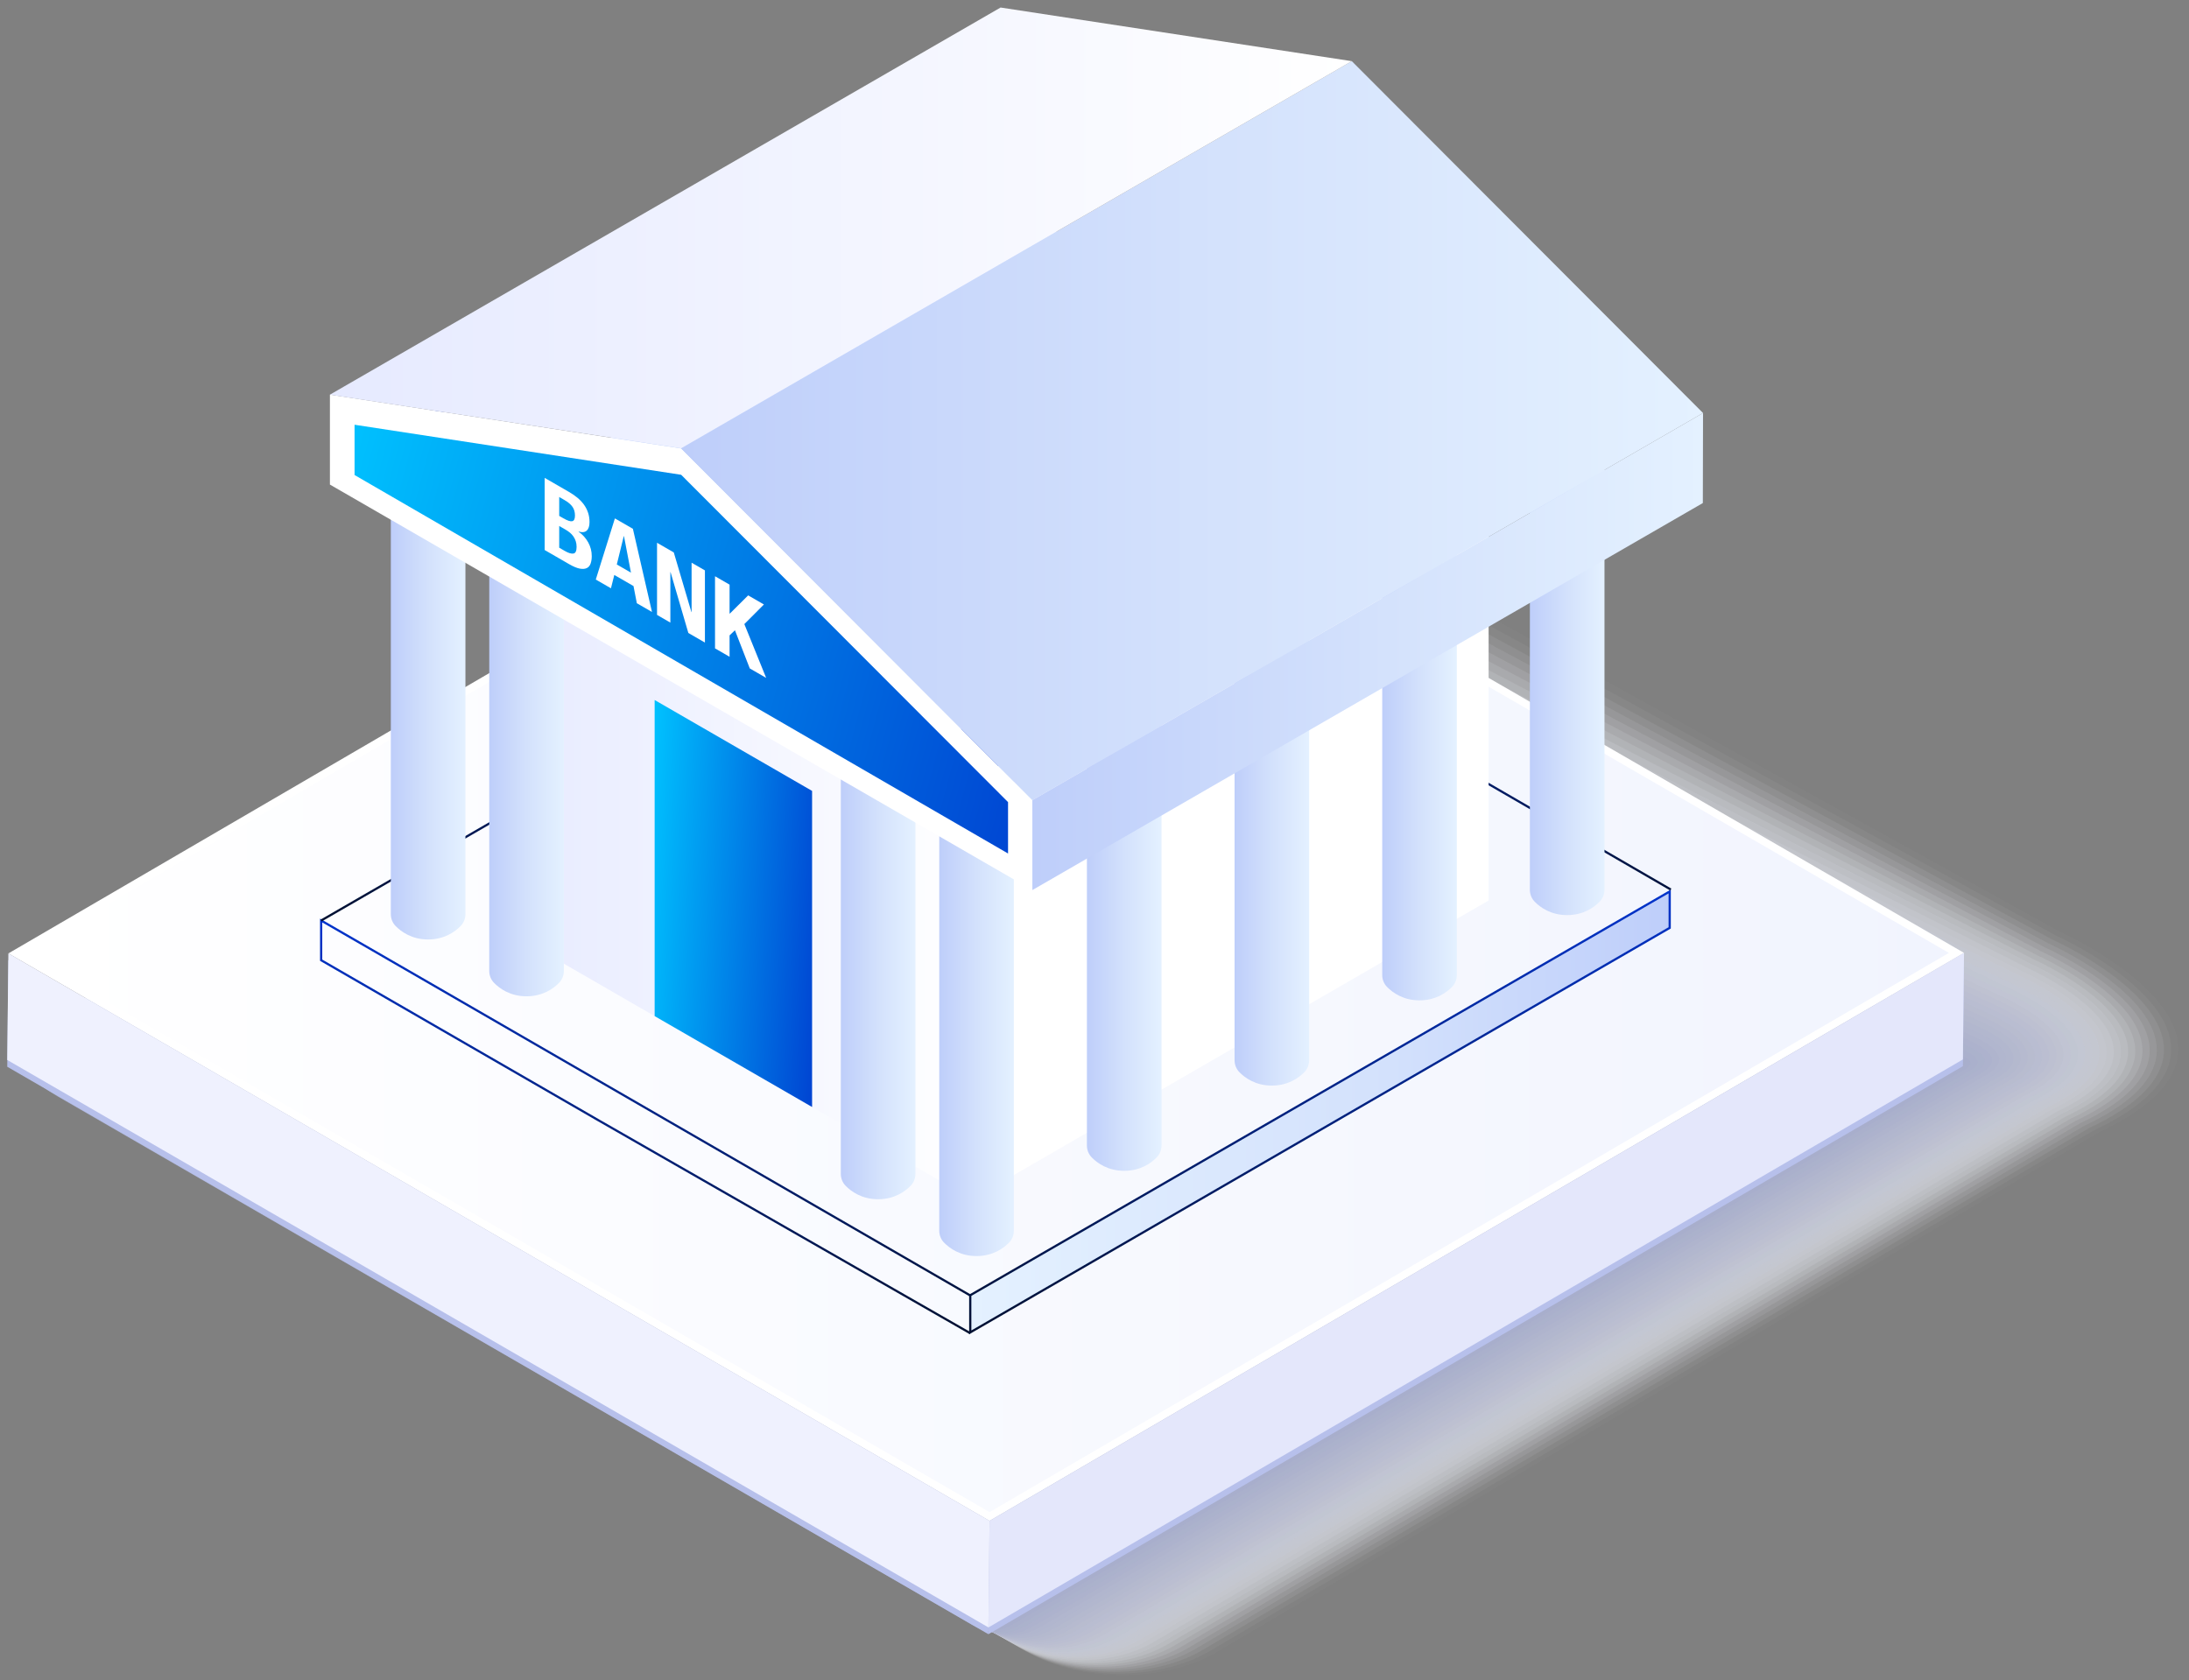 <?xml version="1.0" encoding="UTF-8"?> <svg xmlns="http://www.w3.org/2000/svg" width="198" height="152" viewBox="0 0 198 152" fill="none"><rect x="0" y="0" width="198" height="152" fill="#808080" stroke="none"/> <g style="mix-blend-mode:multiply" opacity="0.7"> <g opacity="0.03"> <path d="M5.767 99.018C1.006 96.248 -0.017 95.095 4.721 92.355L92.205 55.172C96.933 52.422 110.866 42.471 115.628 45.221L186.203 84.226C186.224 84.236 207.938 93.934 189.809 102.464L109.94 149.53C105.28 152.225 97.721 152.214 93.041 149.526L5.767 99.018Z" fill="#FDFDFE"></path> </g> <g opacity="0.06"> <path d="M5.749 99.009C1.01 96.249 -0.011 95.046 4.706 92.318L91.858 55.438C96.566 52.699 110.263 43.08 115.004 45.819L185.882 84.596C185.922 84.618 206.945 93.994 189.388 102.259L109.313 149.428C104.75 152.066 97.424 152.047 92.853 149.419L5.749 99.009Z" fill="#FAFBFE"></path> </g> <g opacity="0.1"> <path d="M5.731 98.999C1.011 96.251 -0.007 94.998 4.693 92.278L91.51 55.7C96.198 52.971 109.658 43.685 114.38 46.413L185.56 84.96C185.621 84.993 205.951 94.05 188.967 102.048L108.687 149.32C104.222 151.903 97.129 151.873 92.667 149.308L5.731 98.999Z" fill="#F8F9FD"></path> </g> <g opacity="0.13"> <path d="M5.713 98.987C1.014 96.251 -0.001 94.946 4.678 92.238L91.163 55.961C95.831 53.243 109.054 44.288 113.757 47.005L185.239 85.324C185.319 85.367 204.959 94.103 188.545 101.836L108.06 149.21C103.692 151.737 96.831 151.699 92.479 149.194L5.713 98.987Z" fill="#F6F7FC"></path> </g> <g opacity="0.16"> <path d="M5.696 98.975C1.015 96.25 0.005 94.896 4.665 92.197L90.817 56.223C95.466 53.516 108.451 44.891 113.134 47.599L184.919 85.689C185.02 85.744 203.966 94.159 188.126 101.627L107.436 149.105C103.164 151.576 96.537 151.528 92.294 149.084L5.696 98.975Z" fill="#F3F5FC"></path> </g> <g opacity="0.19"> <path d="M5.678 98.966C1.019 96.252 0.011 94.847 4.65 92.159L90.468 56.487C95.098 53.791 107.845 45.498 112.51 48.194L184.597 86.055C184.717 86.12 202.972 94.214 187.705 101.417L106.811 148.997C102.636 151.413 96.241 151.356 92.107 148.974L5.678 98.966Z" fill="#F1F3FB"></path> </g> <g opacity="0.23"> <path d="M5.661 98.956C1.02 96.254 0.017 94.797 4.635 92.121L90.12 56.752C94.731 54.066 107.241 46.105 111.886 48.791L184.275 86.423C184.415 86.5 201.978 94.274 187.282 101.21L106.182 148.893C102.105 151.252 95.942 151.186 91.917 148.865L5.661 98.956Z" fill="#EFF1FA"></path> </g> <g opacity="0.26"> <path d="M5.643 98.946C1.023 96.256 0.023 94.749 4.622 92.081L89.772 57.013C94.362 54.338 106.636 46.709 111.263 49.385L183.955 86.788C184.115 86.876 200.987 94.329 186.863 101L105.557 148.787C101.577 151.09 95.648 151.014 91.732 148.754L5.643 98.946Z" fill="#ECEFFA"></path> </g> <g opacity="0.29"> <path d="M5.625 98.939C1.024 96.259 0.029 94.702 4.607 92.046L89.425 57.281C93.996 54.617 106.031 47.319 110.639 49.983L183.632 87.156C183.813 87.254 199.993 94.388 186.44 100.793L104.929 148.682C101.046 150.93 95.349 150.844 91.543 148.645L5.625 98.939Z" fill="#EAEDF9"></path> </g> <g opacity="0.32"> <path d="M5.607 98.93C1.027 96.262 0.035 94.654 4.594 92.007L89.079 57.544C93.63 54.891 105.429 47.925 110.017 50.579L183.313 87.524C183.514 87.634 199 94.445 186.021 100.585L104.306 148.576C100.519 150.768 95.056 150.672 91.359 148.536L5.607 98.93Z" fill="#E8EBF9"></path> </g> <g opacity="0.35"> <path d="M5.589 98.922C1.03 96.266 0.039 94.607 4.579 91.971L88.729 57.809C93.261 55.167 104.822 48.533 109.391 51.176L182.99 87.891C183.211 88.011 198.006 94.504 185.598 100.379L103.677 148.473C99.988 150.609 94.758 150.504 91.17 148.429L5.589 98.922Z" fill="#E5E9F8"></path> </g> <g opacity="0.39"> <path d="M5.572 98.917C1.032 96.273 0.045 94.563 4.566 91.938L88.383 58.079C92.896 55.446 104.219 49.145 108.77 51.776L182.671 88.263C182.912 88.394 197.015 94.566 185.18 100.175L103.053 148.372C99.461 150.453 94.464 150.337 90.985 148.323L5.572 98.917Z" fill="#E3E7F7"></path> </g> <g opacity="0.42"> <path d="M5.553 98.91C1.033 96.276 0.05 94.516 4.55 91.901L88.034 58.345C92.527 55.724 103.614 49.754 108.145 52.374L182.347 88.633C182.608 88.775 196.02 94.626 184.755 99.969L102.425 148.27C98.929 150.294 94.166 150.17 90.796 148.218L5.553 98.91Z" fill="#E1E5F7"></path> </g> <g opacity="0.45"> <path d="M5.535 98.904C1.035 96.282 0.056 94.472 4.535 91.867L87.685 58.612C92.158 56.002 103.007 50.363 107.519 52.973L182.025 89.002C182.306 89.155 195.026 94.685 184.334 99.763L101.797 148.166C98.399 150.134 93.868 150.001 90.607 148.11L5.535 98.904Z" fill="#DEE3F6"></path> </g> <g opacity="0.48"> <path d="M5.517 98.9C1.038 96.29 0.061 94.429 4.521 91.834L87.339 58.881C91.793 56.281 102.405 50.974 106.898 53.573L181.705 89.373C182.005 89.538 194.033 94.748 183.913 99.559L101.171 148.064C97.871 149.977 93.573 149.834 90.42 148.004L5.517 98.9Z" fill="#DCE1F5"></path> </g> <g opacity="0.52"> <path d="M5.499 98.899C1.039 96.299 0.067 94.387 4.507 91.804L86.991 59.153C91.426 56.564 101.8 51.588 106.273 54.178L181.383 89.75C181.704 89.925 193.039 94.814 183.492 99.361L100.544 147.971C97.34 149.828 93.275 149.675 90.233 147.906L5.499 98.899Z" fill="#DADEF5"></path> </g> <g opacity="0.55"> <path d="M5.482 98.896C1.042 96.308 0.073 94.346 4.493 91.773L86.644 59.423C91.059 56.846 101.195 52.201 105.651 54.78L181.063 90.122C181.403 90.307 192.048 94.877 183.073 99.158L99.922 147.87C96.815 149.67 92.982 149.509 90.049 147.802L5.482 98.896Z" fill="#D8DCF4"></path> </g> <g opacity="0.58"> <path d="M5.464 98.895C1.044 96.319 0.079 94.305 4.478 91.743L86.296 59.696C90.691 57.129 100.591 52.816 105.026 55.383L180.74 90.497C181.101 90.694 191.054 94.943 182.65 98.958L99.293 147.772C96.284 149.517 92.683 149.344 89.859 147.699L5.464 98.895Z" fill="#D5DAF3"></path> </g> <g opacity="0.61"> <path d="M5.446 98.898C1.047 96.334 0.085 94.27 4.465 91.718L85.949 59.973C90.324 57.416 99.987 53.436 104.404 55.993L180.42 90.877C180.8 91.084 190.061 95.013 182.23 98.762L98.667 147.68C95.754 149.369 92.388 149.187 89.673 147.603L5.446 98.898Z" fill="#D3D8F3"></path> </g> <g opacity="0.65"> <path d="M5.428 98.901C1.048 96.347 0.09 94.233 4.451 91.691L85.601 60.247C89.957 57.701 99.382 54.053 103.78 56.599L180.099 91.255C180.5 91.473 189.068 95.081 181.809 98.565L98.04 147.585C95.225 149.218 92.091 149.026 89.486 147.505L5.428 98.901Z" fill="#D1D6F2"></path> </g> <g opacity="0.68"> <path d="M5.41 98.906C1.051 96.364 0.095 94.199 4.436 91.668L85.253 60.527C89.59 57.992 98.778 54.675 103.157 57.209L179.778 91.636C180.199 91.866 188.075 95.153 181.388 98.372L97.416 147.495C94.697 149.073 91.796 148.871 89.3 147.41L5.41 98.906Z" fill="#CED4F1"></path> </g> <g opacity="0.71"> <path d="M5.393 98.915C1.053 96.385 0.101 94.168 4.422 91.648L84.906 60.81C89.224 58.286 98.173 55.3 102.532 57.824L179.455 92.022C179.896 92.262 187.081 95.23 180.965 98.182L96.787 147.409C94.166 148.93 91.497 148.72 89.111 147.32L5.393 98.915Z" fill="#CCD2F1"></path> </g> <g opacity="0.74"> <path d="M5.375 98.926C1.055 96.407 0.107 94.14 4.407 91.629L84.558 61.092C88.855 58.578 97.568 55.925 101.909 58.439L179.135 92.408C179.597 92.66 186.089 95.306 180.547 97.993L96.162 147.322C93.639 148.787 91.203 148.567 88.924 147.228L5.375 98.926Z" fill="#CAD0F0"></path> </g> <g opacity="0.77"> <path d="M5.357 98.939C1.057 96.431 0.113 94.115 4.394 91.615L84.212 61.38C88.49 58.877 96.966 56.556 101.287 59.057L178.814 92.796C179.295 93.059 185.097 95.384 180.125 97.806L95.537 147.237C93.109 148.648 90.907 148.418 88.738 147.141L5.357 98.939Z" fill="#C7CEF0"></path> </g> <g opacity="0.81"> <path d="M5.339 98.962C1.06 96.466 0.119 94.098 4.379 91.608L83.862 61.676C88.121 59.184 96.359 57.194 100.661 59.686L178.49 93.196C178.992 93.469 184.1 95.474 179.702 97.631L94.908 147.166C92.578 148.52 90.608 148.281 88.549 147.065L5.339 98.962Z" fill="#C5CCEF"></path> </g> <g opacity="0.84"> <path d="M5.322 98.984C1.062 96.5 0.125 94.081 4.366 91.601L83.517 61.97C87.756 59.489 95.757 57.831 100.04 60.312L178.173 93.594C178.693 93.879 183.11 95.564 179.285 97.455L94.286 147.092C92.053 148.39 90.315 148.14 88.366 146.987L5.322 98.984Z" fill="#C3CAEE"></path> </g> <g opacity="0.87"> <path d="M5.304 99.014C1.064 96.54 0.131 94.071 4.351 91.601L83.169 62.273C87.389 59.802 95.152 58.476 99.416 60.946L177.85 93.998C178.392 94.293 182.116 95.657 178.862 97.283L93.657 147.024C91.521 148.267 90.016 148.007 88.176 146.916L5.304 99.014Z" fill="#C0C8EE"></path> </g> <g opacity="0.9"> <path d="M5.286 99.046C1.066 96.584 0.135 94.064 4.336 91.605L82.82 62.579C87.019 60.119 94.546 59.124 98.791 61.584L177.528 94.408C178.088 94.714 181.122 95.758 178.44 97.118L93.031 146.961C90.993 148.148 89.721 147.879 87.99 146.848L5.286 99.046Z" fill="#BEC6ED"></path> </g> <g opacity="0.94"> <path d="M5.268 99.09C1.069 96.639 0.141 94.068 4.323 91.621L82.474 62.896C86.654 60.447 93.944 59.783 98.169 62.233L177.208 94.829C177.789 95.146 180.131 95.868 178.02 96.963L92.405 146.908C90.465 148.039 89.425 147.761 87.803 146.791L5.268 99.09Z" fill="#BCC4EC"></path> </g> <g opacity="0.97"> <path d="M5.251 99.139C1.07 96.701 0.147 94.079 4.308 91.64L82.124 63.218C86.286 60.78 93.337 60.448 97.544 62.886L176.885 95.251C177.488 95.579 179.135 95.983 177.599 96.81L91.778 146.86C89.933 147.935 89.127 147.647 87.615 146.738L5.251 99.139Z" fill="#B9C2EC"></path> </g> <path d="M5.231 99.198C1.072 96.77 0.152 94.097 4.293 91.671L81.777 63.551C85.919 61.123 92.732 61.123 96.92 63.551L176.563 95.689C177.184 96.028 178.141 96.11 177.175 96.672L91.151 146.824C89.404 147.843 88.83 147.546 87.426 146.699L5.231 99.198Z" fill="#B7C0EB"></path> </g> <path d="M177.65 86.814L177.548 96.454L89.405 147.841L89.506 138.202L177.65 86.814Z" fill="#B7C0EB"></path> <path d="M89.506 138.203L89.405 147.843L0.656 96.506L0.757 86.866L89.506 138.203Z" fill="#B7C0EB"></path> <path d="M177.65 86.203L89.506 137.59L0.757 86.253L88.901 34.866L177.65 86.203Z" fill="white"></path> <path d="M2.127 86.252L88.903 35.661L176.281 86.206L89.505 136.795L2.127 86.252Z" fill="url(#paint0_linear_2229_18722)"></path> <path d="M177.65 86.202L177.548 95.843L89.405 147.229L89.506 137.589L177.65 86.202Z" fill="#E4E7FB"></path> <path d="M89.506 137.588L89.405 147.227L0.656 95.891L0.757 86.251L89.506 137.588Z" fill="#EFF1FE"></path> <path d="M87.762 120.535V117.176L151.028 80.649V83.941L87.762 120.535Z" fill="url(#paint1_linear_2229_18722)" stroke="url(#paint2_linear_2229_18722)" stroke-width="0.2"></path> <path d="M87.764 117.199L36.681 87.684L29.049 83.277V86.868L54.105 101.334L87.764 120.614" stroke="url(#paint3_linear_2229_18722)" stroke-width="0.2"></path> <path d="M29.049 83.277L92.611 46.578L151.128 80.475" stroke="url(#paint4_linear_2229_18722)" stroke-width="0.2"></path> <path d="M134.648 43.589L87.916 70.57V108.494L134.648 81.464V43.589Z" fill="white"></path> <path d="M87.916 70.571L44.757 45.653V83.577L87.916 108.496V70.571Z" fill="url(#paint5_linear_2229_18722)"></path> <path d="M91.56 18.631L44.757 45.653L87.916 70.571L134.648 43.59L91.56 18.631Z" fill="#B3C9F9"></path> <path d="M73.455 100.146L59.214 91.924V63.328L73.455 71.551V100.146Z" fill="url(#paint6_linear_2229_18722)"></path> <path d="M118.418 52.28C116.321 53.45 113.767 53.45 111.67 52.28V95.918C111.67 96.322 111.825 96.711 112.108 96.999C112.614 97.514 113.572 98.21 115.044 98.21C116.516 98.21 117.474 97.514 117.98 96.999C118.263 96.71 118.418 96.321 118.418 95.918V52.28Z" fill="url(#paint7_linear_2229_18722)"></path> <path d="M115.052 54.249C116.921 54.249 118.435 53.374 118.435 52.296C118.435 51.217 116.921 50.343 115.052 50.343C113.184 50.343 111.67 51.217 111.67 52.296C111.67 53.374 113.184 54.249 115.052 54.249Z" fill="#0033CC"></path> <path d="M131.774 44.569C129.677 45.739 127.123 45.739 125.026 44.569V88.207C125.026 88.611 125.181 89 125.464 89.287C125.97 89.803 126.928 90.499 128.4 90.499C129.872 90.499 130.83 89.803 131.336 89.287C131.619 88.999 131.774 88.61 131.774 88.207V44.569Z" fill="url(#paint8_linear_2229_18722)"></path> <path d="M128.407 46.537C130.276 46.537 131.79 45.663 131.79 44.584C131.79 43.505 130.276 42.631 128.407 42.631C126.539 42.631 125.025 43.505 125.025 44.584C125.025 45.663 126.539 46.537 128.407 46.537Z" fill="#0033CC"></path> <path d="M145.129 36.857C143.032 38.028 140.478 38.028 138.381 36.857V80.495C138.381 80.899 138.536 81.288 138.819 81.576C139.325 82.091 140.283 82.787 141.755 82.787C143.227 82.787 144.185 82.091 144.691 81.576C144.974 81.287 145.129 80.898 145.129 80.495V36.857Z" fill="url(#paint9_linear_2229_18722)"></path> <path d="M141.764 38.827C143.632 38.827 145.146 37.953 145.146 36.874C145.146 35.795 143.632 34.921 141.764 34.921C139.895 34.921 138.381 35.795 138.381 36.874C138.381 37.953 139.895 38.827 141.764 38.827Z" fill="#0033CC"></path> <path d="M105.062 59.991C102.965 61.161 100.411 61.161 98.314 59.991V103.629C98.314 104.033 98.469 104.422 98.752 104.709C99.258 105.225 100.216 105.921 101.688 105.921C103.16 105.921 104.118 105.225 104.624 104.709C104.907 104.421 105.062 104.032 105.062 103.629V59.991Z" fill="url(#paint10_linear_2229_18722)"></path> <path d="M101.696 61.961C103.565 61.961 105.079 61.086 105.079 60.008C105.079 58.929 103.565 58.055 101.696 58.055C99.828 58.055 98.314 58.929 98.314 60.008C98.314 61.086 99.828 61.961 101.696 61.961Z" fill="#0033CC"></path> <path d="M51.003 44.202C48.905 45.372 46.352 45.372 44.254 44.202V87.84C44.254 88.244 44.409 88.633 44.692 88.92C45.198 89.436 46.156 90.132 47.628 90.132C49.101 90.132 50.059 89.436 50.564 88.92C50.847 88.632 51.003 88.243 51.003 87.84V44.202Z" fill="url(#paint11_linear_2229_18722)"></path> <path d="M47.637 46.171C49.505 46.171 51.019 45.296 51.019 44.218C51.019 43.139 49.505 42.265 47.637 42.265C45.769 42.265 44.254 43.139 44.254 44.218C44.254 45.296 45.769 46.171 47.637 46.171Z" fill="#0033CC"></path> <path d="M42.099 39.06C40.002 40.231 37.448 40.231 35.351 39.06V82.698C35.351 83.102 35.505 83.492 35.789 83.779C36.295 84.294 37.253 84.991 38.725 84.991C40.197 84.991 41.155 84.294 41.661 83.779C41.944 83.491 42.099 83.102 42.099 82.698V39.06Z" fill="url(#paint12_linear_2229_18722)"></path> <path d="M38.733 41.03C40.602 41.03 42.116 40.156 42.116 39.077C42.116 37.998 40.602 37.124 38.733 37.124C36.865 37.124 35.351 37.998 35.351 39.077C35.351 40.156 36.865 41.03 38.733 41.03Z" fill="#0033CC"></path> <path d="M91.706 67.702C89.609 68.872 87.055 68.872 84.958 67.702V111.34C84.958 111.744 85.112 112.133 85.396 112.42C85.902 112.935 86.86 113.632 88.332 113.632C89.804 113.632 90.762 112.935 91.268 112.42C91.551 112.132 91.706 111.743 91.706 111.34V67.702Z" fill="url(#paint13_linear_2229_18722)"></path> <path d="M88.34 69.672C90.209 69.672 91.723 68.797 91.723 67.719C91.723 66.64 90.209 65.766 88.34 65.766C86.472 65.766 84.958 66.64 84.958 67.719C84.958 68.797 86.472 69.672 88.34 69.672Z" fill="#0033CC"></path> <path d="M82.803 62.56C80.705 63.731 78.152 63.731 76.054 62.56V106.198C76.054 106.602 76.209 106.992 76.493 107.279C76.999 107.794 77.957 108.491 79.429 108.491C80.901 108.491 81.859 107.794 82.365 107.279C82.647 106.991 82.803 106.601 82.803 106.198V62.56Z" fill="url(#paint14_linear_2229_18722)"></path> <path d="M79.437 64.531C81.305 64.531 82.82 63.657 82.82 62.578C82.82 61.499 81.305 60.625 79.437 60.625C77.569 60.625 76.054 61.499 76.054 62.578C76.054 63.657 77.569 64.531 79.437 64.531Z" fill="#0033CC"></path> <path d="M31.443 38.014V43.485L92.379 78.893L92.144 72.953L61.611 42.569L31.443 38.014Z" fill="url(#paint15_linear_2229_18722)"></path> <path d="M29.842 35.701V43.838L93.38 80.522V72.386L61.611 40.57L29.842 35.701ZM32.071 38.425L61.612 42.952L91.18 72.564V77.213L32.071 42.974V38.424V38.425Z" fill="white"></path> <path d="M93.377 72.391L154.043 37.365L122.273 5.532L61.608 40.558L93.377 72.391Z" fill="url(#paint16_linear_2229_18722)"></path> <path d="M61.608 40.559L122.273 5.533L90.505 0.681L29.838 35.707L61.608 40.559Z" fill="url(#paint17_linear_2229_18722)"></path> <path d="M154.043 37.365L154.025 45.509L93.38 80.523L93.377 72.391L154.043 37.365Z" fill="url(#paint18_linear_2229_18722)"></path> <path d="M52.337 48.105V48.086C52.666 48.184 52.913 48.155 53.077 47.997C53.242 47.84 53.323 47.584 53.323 47.23C53.323 46.92 53.278 46.631 53.186 46.365C53.095 46.099 52.967 45.854 52.803 45.631C52.638 45.408 52.441 45.203 52.214 45.017C51.985 44.83 51.736 44.659 51.469 44.505L49.266 43.232V49.759L51.486 51.041C51.87 51.262 52.191 51.397 52.451 51.442C52.709 51.488 52.919 51.471 53.082 51.39C53.243 51.31 53.358 51.173 53.424 50.981C53.491 50.788 53.525 50.564 53.525 50.307C53.525 49.868 53.419 49.457 53.206 49.071C52.993 48.686 52.703 48.363 52.338 48.104L52.337 48.105ZM50.581 44.961L51.056 45.236C51.385 45.425 51.626 45.628 51.778 45.844C51.93 46.06 52.007 46.323 52.007 46.635C52.007 46.946 51.923 47.118 51.756 47.152C51.588 47.187 51.321 47.099 50.956 46.887L50.582 46.671V44.961H50.581ZM51.861 50.078C51.666 50.106 51.41 50.028 51.093 49.845L50.582 49.549V47.584L51.149 47.911C51.295 47.995 51.429 48.088 51.551 48.189C51.673 48.29 51.778 48.404 51.866 48.531C51.954 48.658 52.025 48.8 52.076 48.954C52.128 49.109 52.154 49.282 52.154 49.471C52.154 49.849 52.057 50.051 51.861 50.078Z" fill="white"></path> <path d="M55.618 46.9L53.89 52.43L55.262 53.221L55.564 52.015L57.301 53.017L57.603 54.572L58.974 55.363L57.246 47.839L55.619 46.899L55.618 46.9ZM55.791 51.068L56.422 48.498L56.441 48.508L57.072 51.806L55.792 51.068H55.791Z" fill="white"></path> <path d="M62.556 55.377L62.537 55.366L60.946 49.978L59.43 49.102V55.628L60.636 56.325V51.754L60.655 51.765L62.263 57.264L63.762 58.129V51.603L62.556 50.906V55.377Z" fill="white"></path> <path d="M67.327 56.458L69.099 54.685L67.674 53.862L66.01 55.515L65.992 55.505V52.891L64.675 52.131V58.657L65.992 59.417V57.48L66.477 57.018L67.82 60.472L69.301 61.327L67.327 56.458Z" fill="white"></path> <defs> <linearGradient id="paint0_linear_2229_18722" x1="177.822" y1="85.545" x2="3.689" y2="85.55" gradientUnits="userSpaceOnUse"> <stop stop-color="#F1F4FE"></stop> <stop offset="1" stop-color="white"></stop> </linearGradient> <linearGradient id="paint1_linear_2229_18722" x1="87.664" y1="100.589" x2="151.128" y2="100.589" gradientUnits="userSpaceOnUse"> <stop stop-color="#E4F1FF"></stop> <stop offset="0.602" stop-color="#D3E1FC"></stop> <stop offset="1" stop-color="#BECEFA"></stop> </linearGradient> <linearGradient id="paint2_linear_2229_18722" x1="119.395" y1="80.476" x2="119.395" y2="120.709" gradientUnits="userSpaceOnUse"> <stop stop-color="#0033CC"></stop> <stop offset="1" stop-color="#001031"></stop> </linearGradient> <linearGradient id="paint3_linear_2229_18722" x1="58.407" y1="83.277" x2="58.407" y2="120.614" gradientUnits="userSpaceOnUse"> <stop stop-color="#0033CC"></stop> <stop offset="1" stop-color="#001031"></stop> </linearGradient> <linearGradient id="paint4_linear_2229_18722" x1="90.089" y1="46.578" x2="90.089" y2="83.277" gradientUnits="userSpaceOnUse"> <stop stop-color="#0033CC"></stop> <stop offset="1" stop-color="#001031"></stop> </linearGradient> <linearGradient id="paint5_linear_2229_18722" x1="44.757" y1="77.076" x2="87.916" y2="77.076" gradientUnits="userSpaceOnUse"> <stop stop-color="#E6EAFF"></stop> <stop offset="1" stop-color="white"></stop> </linearGradient> <linearGradient id="paint6_linear_2229_18722" x1="76.073" y1="95.289" x2="56.906" y2="93.959" gradientUnits="userSpaceOnUse"> <stop stop-color="#0033CC"></stop> <stop offset="1" stop-color="#00C3FF"></stop> </linearGradient> <linearGradient id="paint7_linear_2229_18722" x1="111.67" y1="75.242" x2="118.418" y2="75.242" gradientUnits="userSpaceOnUse"> <stop stop-color="#BECEFA"></stop> <stop offset="0.5" stop-color="#D3E1FC"></stop> <stop offset="1" stop-color="#E4F1FF"></stop> </linearGradient> <linearGradient id="paint8_linear_2229_18722" x1="125.026" y1="67.531" x2="131.774" y2="67.531" gradientUnits="userSpaceOnUse"> <stop stop-color="#BECEFA"></stop> <stop offset="0.5" stop-color="#D3E1FC"></stop> <stop offset="1" stop-color="#E4F1FF"></stop> </linearGradient> <linearGradient id="paint9_linear_2229_18722" x1="138.381" y1="59.819" x2="145.129" y2="59.819" gradientUnits="userSpaceOnUse"> <stop stop-color="#BECEFA"></stop> <stop offset="0.5" stop-color="#D3E1FC"></stop> <stop offset="1" stop-color="#E4F1FF"></stop> </linearGradient> <linearGradient id="paint10_linear_2229_18722" x1="98.314" y1="82.953" x2="105.062" y2="82.953" gradientUnits="userSpaceOnUse"> <stop stop-color="#BECEFA"></stop> <stop offset="0.5" stop-color="#D3E1FC"></stop> <stop offset="1" stop-color="#E4F1FF"></stop> </linearGradient> <linearGradient id="paint11_linear_2229_18722" x1="44.254" y1="67.164" x2="51.003" y2="67.164" gradientUnits="userSpaceOnUse"> <stop stop-color="#BECEFA"></stop> <stop offset="0.5" stop-color="#D3E1FC"></stop> <stop offset="1" stop-color="#E4F1FF"></stop> </linearGradient> <linearGradient id="paint12_linear_2229_18722" x1="35.351" y1="62.022" x2="42.099" y2="62.022" gradientUnits="userSpaceOnUse"> <stop stop-color="#BECEFA"></stop> <stop offset="0.5" stop-color="#D3E1FC"></stop> <stop offset="1" stop-color="#E4F1FF"></stop> </linearGradient> <linearGradient id="paint13_linear_2229_18722" x1="84.958" y1="90.664" x2="91.706" y2="90.664" gradientUnits="userSpaceOnUse"> <stop stop-color="#BECEFA"></stop> <stop offset="0.5" stop-color="#D3E1FC"></stop> <stop offset="1" stop-color="#E4F1FF"></stop> </linearGradient> <linearGradient id="paint14_linear_2229_18722" x1="76.055" y1="85.522" x2="82.803" y2="85.522" gradientUnits="userSpaceOnUse"> <stop stop-color="#BECEFA"></stop> <stop offset="0.5" stop-color="#D3E1FC"></stop> <stop offset="1" stop-color="#E4F1FF"></stop> </linearGradient> <linearGradient id="paint15_linear_2229_18722" x1="103.582" y1="73.5" x2="26.667" y2="52.939" gradientUnits="userSpaceOnUse"> <stop stop-color="#0033CC"></stop> <stop offset="1" stop-color="#00C3FF"></stop> </linearGradient> <linearGradient id="paint16_linear_2229_18722" x1="61.611" y1="38.957" x2="154.043" y2="38.957" gradientUnits="userSpaceOnUse"> <stop stop-color="#BECEFA"></stop> <stop offset="0.5" stop-color="#D3E1FC"></stop> <stop offset="1" stop-color="#E4F1FF"></stop> </linearGradient> <linearGradient id="paint17_linear_2229_18722" x1="29.838" y1="20.62" x2="122.273" y2="20.62" gradientUnits="userSpaceOnUse"> <stop stop-color="#E6EAFF"></stop> <stop offset="1" stop-color="white"></stop> </linearGradient> <linearGradient id="paint18_linear_2229_18722" x1="93.379" y1="58.941" x2="154.043" y2="58.941" gradientUnits="userSpaceOnUse"> <stop stop-color="#BECEFA"></stop> <stop offset="0.5" stop-color="#D3E1FC"></stop> <stop offset="1" stop-color="#E4F1FF"></stop> </linearGradient> </defs> </svg> 